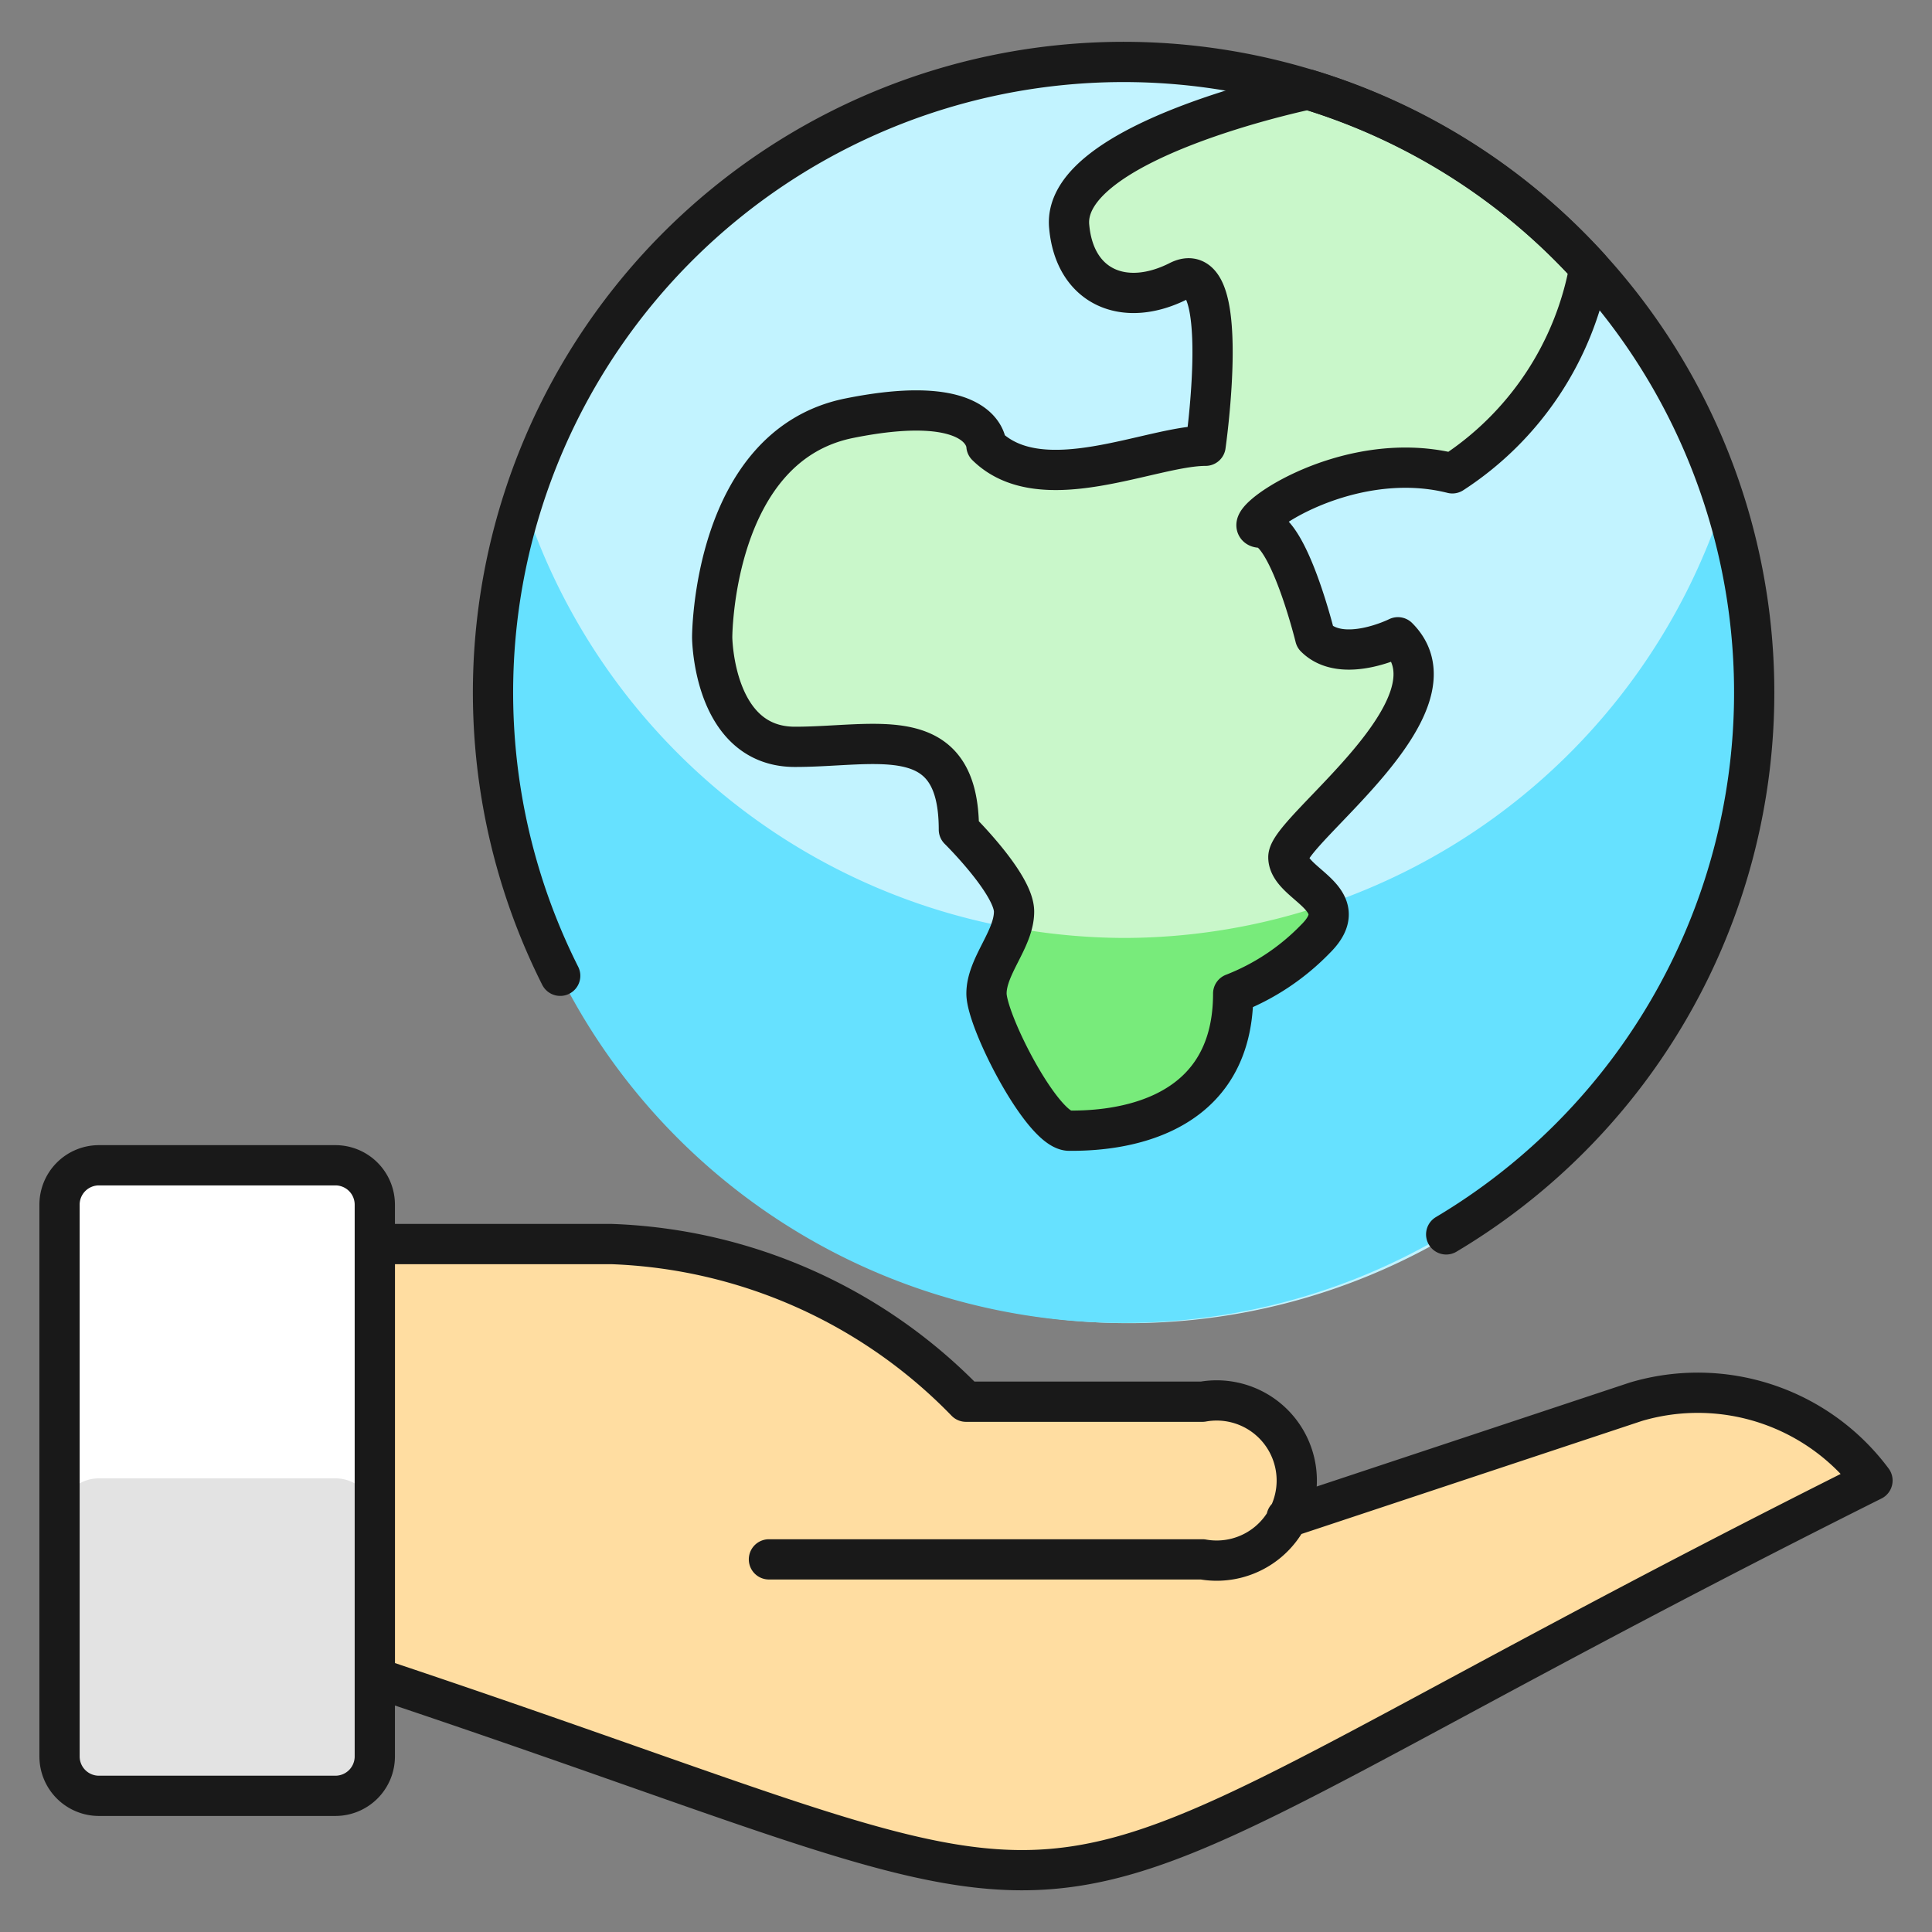 <svg xmlns="http://www.w3.org/2000/svg" fill="none" viewBox="-0.5 -0.5 48 48" height="48" width="48"><rect x="-0.5" y="-0.5" width="48" height="48" fill="#808080" stroke="none"/><path fill="#c2f3ff" d="M27.419 32.373a15.669 15.669 0 1 0 0 -31.337 15.669 15.669 0 0 0 0 31.337Z" stroke-width="1"></path><path fill="#66e1ff" d="M27.417 22.803a15.667 15.667 0 0 1 -14.919 -10.884 15.667 15.667 0 1 0 29.839 0A15.667 15.667 0 0 1 27.417 22.803Z" stroke-width="1"></path><path fill="#e3e3e3" d="M7.833 28.451H1.958a0.979 0.979 0 0 0 -0.979 0.979v13.708a0.979 0.979 0 0 0 0.979 0.979h5.875a0.979 0.979 0 0 0 0.979 -0.979v-13.708a0.979 0.979 0 0 0 -0.979 -0.979Z" stroke-width="1"></path><path fill="#ffffff" d="M7.833 28.451H1.958a0.979 0.979 0 0 0 -0.979 0.979V37.208a0.979 0.979 0 0 1 0.979 -0.979h5.875a0.979 0.979 0 0 1 0.979 0.979v-7.778a0.979 0.979 0 0 0 -0.979 -0.979Z" stroke-width="1"></path><path stroke="#191919" stroke-linecap="round" stroke-linejoin="round" d="M7.833 28.451H1.958a0.979 0.979 0 0 0 -0.979 0.979v13.708a0.979 0.979 0 0 0 0.979 0.979h5.875a0.979 0.979 0 0 0 0.979 -0.979v-13.708a0.979 0.979 0 0 0 -0.979 -0.979Z" stroke-width="1"></path><path fill="#ffdda1" d="M18.604 38.242H29.375a1.99 1.99 0 1 0 0 -3.917h-5.875a12.905 12.905 0 0 0 -8.812 -3.917h-5.875v10.771c21.011 7.005 13.262 7.077 37.208 -4.896a5.409 5.409 0 0 0 -5.875 -1.958L31.463 37.208" stroke-width="1"></path><path stroke="#191919" stroke-linecap="round" stroke-linejoin="round" d="M18.604 38.242H29.375a1.99 1.99 0 1 0 0 -3.917h-5.875a12.905 12.905 0 0 0 -8.812 -3.917h-5.875v10.771c21.011 7.005 13.262 7.077 37.208 -4.896a5.409 5.409 0 0 0 -5.875 -1.958L31.463 37.208" stroke-width="1"></path><path fill="#c9f7ca" d="M38.99 6.149a7.747 7.747 0 0 1 -3.407 5.111c-2.722 -0.685 -5.444 1.351 -4.759 1.351 0.685 0 1.351 2.722 1.351 2.722 0.685 0.685 2.056 0 2.056 0 1.704 1.704 -2.722 4.778 -2.722 5.464 0 0.685 1.704 1.018 0.666 2.037a5.74 5.74 0 0 1 -2.037 1.351c0 3.407 -3.407 3.407 -4.073 3.407 -0.666 0 -2.056 -2.722 -2.056 -3.407 0 -0.685 0.685 -1.351 0.685 -2.037 0 -0.685 -1.371 -2.037 -1.371 -2.037 0 -2.722 -2.037 -2.056 -4.073 -2.056S17.194 15.334 17.194 15.334s0 -4.759 3.407 -5.444c3.407 -0.685 3.407 0.685 3.407 0.685 1.371 1.351 4.093 0 5.444 0 0 0 0.685 -4.778 -0.666 -4.093 -1.351 0.685 -2.585 0.157 -2.722 -1.351C25.85 2.996 31.999 1.723 31.999 1.723a15.471 15.471 0 0 1 6.991 4.426Z" stroke-width="1"></path><path fill="#78eb7b" d="M27.417 22.803a15.735 15.735 0 0 1 -2.802 -0.264c-0.172 0.554 -0.605 1.106 -0.605 1.647 0 0.685 1.371 3.407 2.056 3.407 0.685 0 4.073 0 4.073 -3.407a5.74 5.74 0 0 0 2.037 -1.351c0.364 -0.358 0.392 -0.633 0.262 -0.868a15.608 15.608 0 0 1 -5.021 0.836Z" stroke-width="1"></path><path stroke="#191919" stroke-linecap="round" stroke-linejoin="round" d="M38.99 6.149a7.747 7.747 0 0 1 -3.407 5.111c-2.722 -0.685 -5.444 1.351 -4.759 1.351 0.685 0 1.351 2.722 1.351 2.722 0.685 0.685 2.056 0 2.056 0 1.704 1.704 -2.722 4.778 -2.722 5.464 0 0.685 1.704 1.018 0.666 2.037a5.74 5.74 0 0 1 -2.037 1.351c0 3.407 -3.407 3.407 -4.073 3.407 -0.666 0 -2.056 -2.722 -2.056 -3.407 0 -0.685 0.685 -1.351 0.685 -2.037 0 -0.685 -1.371 -2.037 -1.371 -2.037 0 -2.722 -2.037 -2.056 -4.073 -2.056S17.194 15.334 17.194 15.334s0 -4.759 3.407 -5.444c3.407 -0.685 3.407 0.685 3.407 0.685 1.371 1.351 4.093 0 5.444 0 0 0 0.685 -4.778 -0.666 -4.093 -1.351 0.685 -2.585 0.157 -2.722 -1.351C25.85 2.996 31.999 1.723 31.999 1.723a15.471 15.471 0 0 1 6.991 4.426v0Z" stroke-width="1"></path><path stroke="#191919" stroke-linecap="round" stroke-linejoin="round" d="M13.418 23.743a15.667 15.667 0 1 1 22.012 6.425" stroke-width="1"></path></svg>